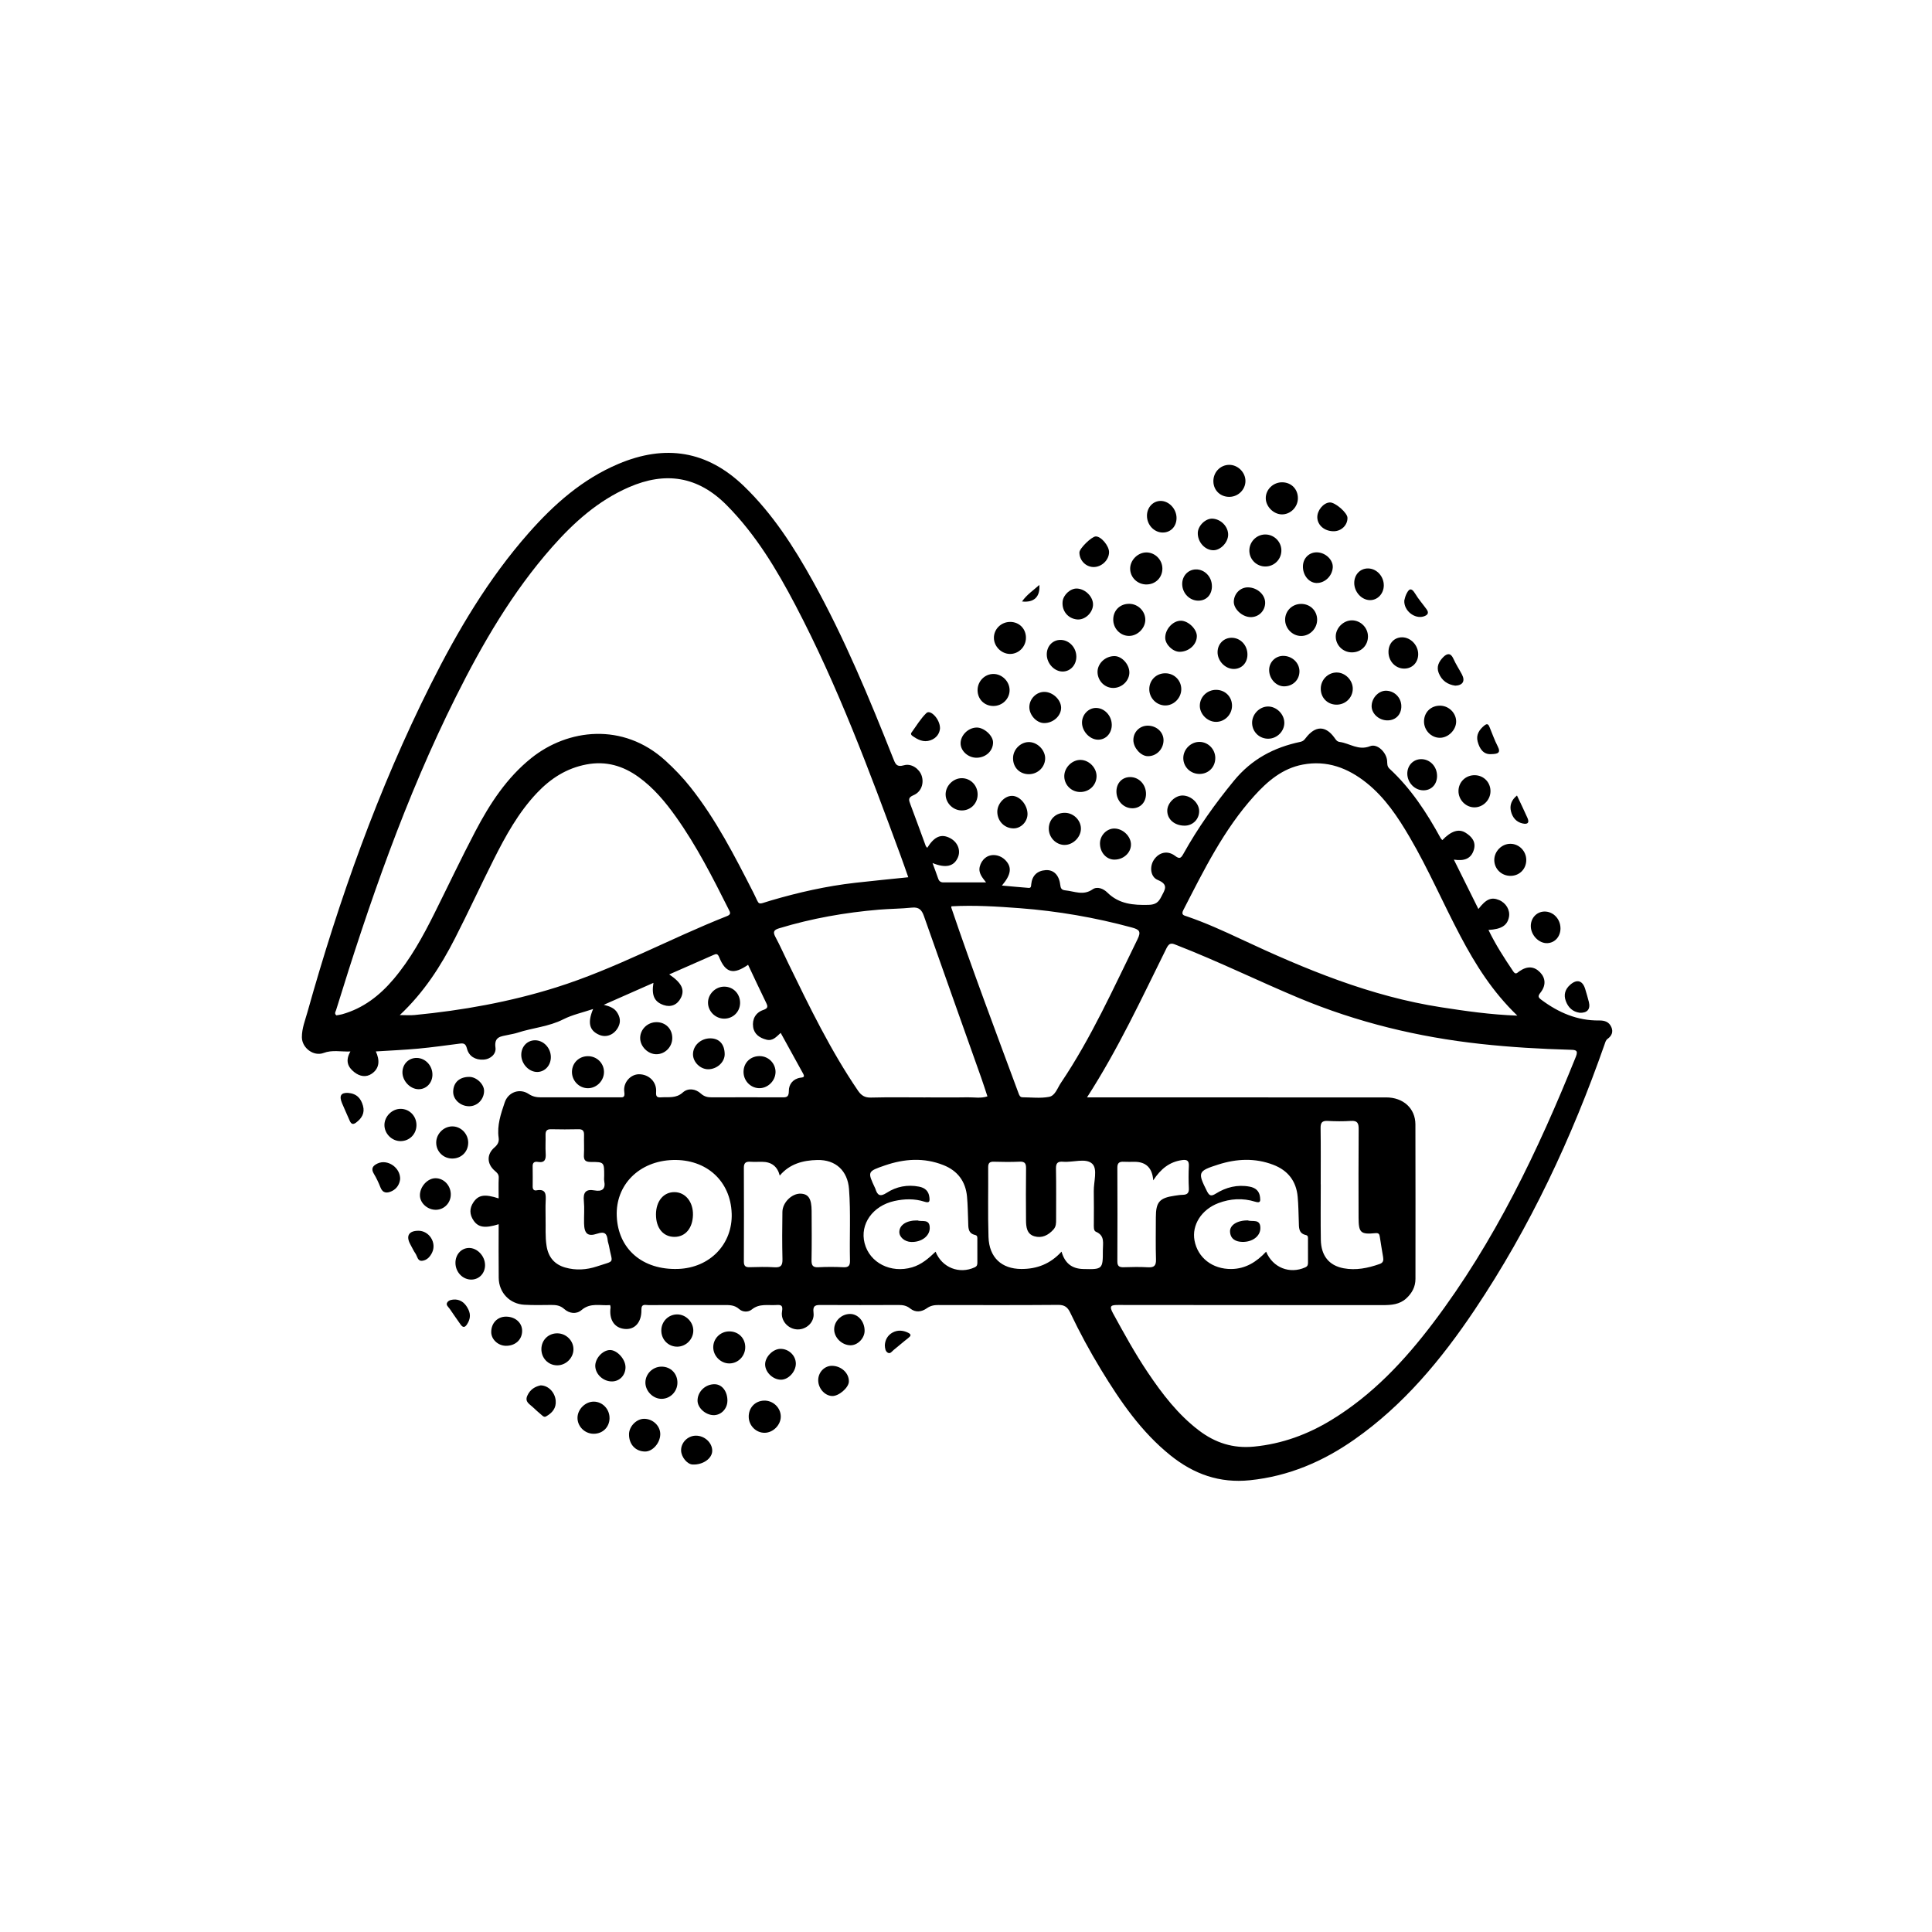<?xml version="1.0" encoding="UTF-8"?>
<svg id="Layer_1" data-name="Layer 1" xmlns="http://www.w3.org/2000/svg" viewBox="0 0 1080 1080">
  <path d="m518.33,473.94c4.04-6.48,7.95-8.01,12.88-5.37,4.24,2.27,6.02,6.93,4.17,10.94-2.21,4.82-6.7,5.94-14.09,2.94,1.2,3.28,2.22,5.96,3.15,8.68.5,1.46,1.4,2.15,2.95,2.14,7.79-.02,15.58,0,23.83,0-2.04-2.68-4.43-5.21-3.52-8.83.5-1.98,1.53-3.68,3.17-4.95,3.19-2.48,8.16-1.82,11.28,1.49,3.6,3.82,3.11,7.97-2.07,14.05,5.24.47,10.08.93,14.94,1.31,1.46.11,1.35-1.08,1.45-2.07.49-4.87,3.41-7.54,8.07-7.86,4.49-.31,7.51,2.84,8.13,8.16.23,1.99.73,2.94,2.87,3.15,5.09.5,10.01,3.07,15.22-.56,2.59-1.81,6.06-.41,8.26,1.78,6.53,6.46,14.48,7.1,23.05,6.88,3.82-.1,5.5-1.36,7.08-4.5,1.97-3.89,4.37-6.79-1.97-9.42-4.21-1.75-4.63-7.63-2.08-11.34,2.85-4.16,7.57-5.27,11.7-2.18,2.4,1.8,3.24,1.6,4.66-.96,8.1-14.57,17.69-28.03,28.3-40.96,9.97-12.15,22.41-18.66,37.22-21.77,1.52-.32,2.13-1.09,2.97-2.17,5.35-6.98,11.09-7.02,16.08-.04.82,1.14,1.34,2.07,2.88,2.28,5.62.75,10.43,4.97,17,2.36,4.04-1.61,9.14,3.51,9.5,8.14.13,1.64-.12,3.11,1.36,4.48,12.01,11.09,20.8,24.57,28.57,38.8.22.41.63.72.95,1.08,4.82-5.03,9.11-6.5,12.92-4.15,3.45,2.13,6,5.07,4.7,9.5-1.47,5-5.27,6.5-11.19,5.57,4.78,9.63,9.23,18.57,13.72,27.61,4.29-5.58,7.21-6.82,11.54-5.03,3.96,1.64,6.3,5.69,5.53,9.56-.93,4.65-4.19,6.77-11.44,7.16,3.97,8.25,8.83,15.73,13.83,23.16,1.38,2.05,2.13.87,3.43-.04,4.45-3.1,8.33-2.81,11.62.62,3.05,3.18,3.36,7.29.21,11.28-1.55,1.96-1.39,2.65.49,4.05,9.59,7.15,20.11,11.7,32.25,11.54,3.2-.04,5.62.81,6.88,3.76,1.13,2.65.18,4.86-2.11,6.51-1,.73-1.24,1.78-1.64,2.91-18.35,52.45-41.74,102.46-72.75,148.69-18.55,27.65-39.65,53.11-67.23,72.42-17.55,12.29-36.65,20.48-58.3,22.72-17.04,1.76-31.43-3.44-44.4-13.85-16.36-13.14-28.02-30.14-38.79-47.83-6.32-10.37-12.09-21.04-17.3-32.01-1.45-3.05-3.17-4.36-6.77-4.33-22.31.19-44.62.1-66.94.08-2.36,0-4.38.34-6.49,1.84-2.8,1.99-6.27,2.51-9.25.1-1.98-1.6-4.04-1.97-6.45-1.96-14.32.06-28.64.08-42.96,0-3.18-.02-5.2-.09-4.63,4.39.65,5.16-3.93,9.37-8.91,9.27-5.15-.1-9.57-4.77-8.7-10.04.52-3.16-.24-3.81-3.07-3.61-4.69.34-9.55-.99-13.82,2.5-2.02,1.65-5.14,1.51-7.04-.2-2.87-2.58-6.06-2.27-9.35-2.27-13.82,0-27.64-.03-41.46.02-1.75,0-3.93-.94-3.87,2.67.13,7.09-3.81,11.22-9.39,10.66-5.76-.57-8.77-5.2-7.85-12.04.04-.31-.11-.64-.24-1.3-5.37.49-10.93-1.55-15.98,2.78-2.86,2.46-6.82,1.98-9.68-.58-2.25-2.01-4.59-2.3-7.31-2.27-4.99.06-10,.16-14.98-.11-8.2-.44-14.23-6.78-14.33-15-.12-9.98-.03-19.96-.03-30.02-7.63,2.39-11.36,1.83-14.02-2.06-2.31-3.38-2.38-6.84-.06-10.24,2.82-4.13,6.31-4.66,14.07-2.13,0-3.9-.12-7.72.05-11.54.09-1.98-.97-2.82-2.29-3.97-4.35-3.78-4.53-9.11-.17-12.9,1.87-1.63,2.74-3.15,2.41-5.47-.99-6.97,1.24-13.4,3.41-19.82,1.91-5.67,8.28-8.07,13.39-4.67,2.28,1.52,4.44,1.88,6.96,1.88,14.49-.04,28.97-.02,43.46-.02,2.01,0,3.53.45,3.02-3-.78-5.29,3.54-9.88,8.2-9.89,5.53-.01,9.96,4.23,9.59,9.8-.17,2.54.33,3.29,2.77,3.11,4.17-.3,8.33.72,12.14-2.72,2.9-2.61,7.1-2.13,10.09.6,1.95,1.78,3.89,2.13,6.27,2.12,12.82-.05,25.64-.05,38.46,0,2.59,0,4.52.37,4.47-3.65-.04-3.49,2.21-6.63,6.32-7.3,1.38-.23,2.86-.13,1.68-2.26-4.18-7.53-8.32-15.09-12.57-22.82-2.45,2.2-4.4,4.67-7.91,3.8-3.87-.97-6.92-3.1-7.49-7.11-.62-4.36,1.4-8.05,5.63-9.49,2.89-.99,2.62-2.05,1.57-4.19-3.41-6.98-6.68-14.02-10.02-21.08-8.19,5.69-12.59,4.59-16.15-4.21-.87-2.14-1.67-1.97-3.2-1.29-8.15,3.59-16.3,7.17-24.74,10.88,7.01,4.72,8.82,8.6,6.49,13.16-1.98,3.87-5.56,5.35-9.6,3.97-5.14-1.76-6.86-5.3-5.71-12.41-9.09,4.01-17.93,7.92-27.75,12.26,3.48.89,5.95,1.9,7.48,4.32,1.63,2.58,2.08,5.16.66,8.01-2.17,4.34-6.62,6.23-10.71,4.46-5.47-2.37-6.65-6.71-3.4-14.43-5.89,1.98-11.61,3.2-16.66,5.76-8.13,4.13-17.14,4.73-25.58,7.49-1.73.57-3.56.82-5.34,1.23-3.82.87-7.88.8-7,7.14.47,3.38-2.59,6.45-6.75,6.67-4.49.23-8.05-1.8-9.17-6.1-.69-2.62-1.57-3.17-3.91-2.87-7.75,1-15.49,2.1-23.27,2.82-7.78.72-15.59,1.05-23.78,1.57,2.16,4.73,2.27,9.29-2.24,12.43-3.18,2.21-6.73,1.56-9.76-.81-3.67-2.87-5.19-6.42-2.21-11.59-5.42.2-10.17-1-15,.83-5.53,2.09-12.11-2.79-12.13-8.82-.02-4.91,1.83-9.44,3.12-14.05,17.67-62.96,39.44-124.39,68.8-182.95,15.18-30.26,32.33-59.29,54.84-84.82,14.21-16.12,30.07-30.15,50.18-38.65,26.14-11.05,49.59-7.46,70.25,12.51,15.99,15.46,27.83,33.89,38.51,53.15,17.6,31.75,31.46,65.21,44.81,98.88,1.18,2.96,1.77,5.17,6.08,3.93,4.17-1.2,8.58,2,9.86,5.81,1.42,4.23-.16,9.07-4.54,10.91-3.16,1.33-2.67,2.69-1.78,5.03,2.94,7.76,5.74,15.57,8.62,23.36.1.27.36.47.78.99Zm-10.6,16.45c-1.47-4.16-2.8-8.05-4.22-11.9-17.5-47.53-35.17-95-58.75-139.97-10.6-20.22-22.27-39.71-38.54-56.12-16.05-16.19-34.21-18.97-54.73-10.01-17.18,7.5-30.72,19.66-42.92,33.49-22.18,25.15-38.86,53.88-53.76,83.7-28.08,56.17-48.49,115.3-66.96,175.15-.24.79-1.09,1.79.17,2.86.98-.18,2.12-.3,3.22-.61,11.81-3.31,21.01-10.47,28.79-19.66,9.42-11.13,16.36-23.81,22.83-36.77,7.64-15.3,14.95-30.78,22.9-45.92,8.08-15.38,17.49-29.86,31.31-40.92,20.3-16.25,51.17-20.1,74.86,1.44,5.07,4.61,9.78,9.52,14.02,14.87,14.35,18.1,24.77,38.54,35.21,58.98,3.82,7.48,1.62,6.78,9.72,4.4,15.49-4.55,31.17-8.09,47.21-9.91,9.72-1.11,19.46-2.04,29.64-3.1Zm99.9,123.06h6.96c53.43,0,106.86-.01,160.3.01,9.53,0,16.3,6.12,16.33,15.06.09,28.8.04,57.59.03,86.39,0,4.45-1.96,8-5.16,10.93-3.73,3.4-8.31,3.73-13.07,3.73-49.27-.04-98.54,0-147.81-.08-4,0-5.42.3-3.04,4.65,6.15,11.23,12.3,22.45,19.45,33.08,8.11,12.05,16.89,23.53,28.59,32.42,9.09,6.9,19.05,10.16,30.72,9.03,15.76-1.52,30.06-6.79,43.41-14.94,22.82-13.93,40.77-33.06,56.73-54.14,34.4-45.44,58.71-96.33,79.86-148.91,1.47-3.66-.23-3.77-2.98-3.85-16.8-.46-33.55-1.44-50.28-3.27-35.06-3.84-68.96-12.05-101.52-25.65-22.83-9.54-45.04-20.49-68.11-29.47-2.39-.93-4.16-2.02-5.89,1.48-13.86,27.95-26.96,56.32-44.51,83.53Zm240.58-45.69c-14.06-13.54-23.42-28.59-31.77-44.36-9.72-18.35-17.92-37.48-28.43-55.42-6.58-11.24-13.76-22.07-24.08-30.33-10.44-8.35-22.12-12.8-35.68-10.24-11.39,2.15-19.71,9.3-27.16,17.54-17.04,18.86-28.11,41.46-39.61,63.79-1.46,2.83.54,3.02,2.11,3.56,10.39,3.57,20.37,8.11,30.29,12.76,35.89,16.81,72.33,31.93,111.85,38.03,13.6,2.1,27.21,4.09,42.48,4.66Zm-624.73-.32c3.46,0,5.89.2,8.29-.03,26.85-2.6,53.26-7.33,79.07-15.43,33.09-10.39,63.46-27.2,95.57-39.88,2.49-.98,1.71-2.17.95-3.69-8.95-17.83-17.97-35.63-29.6-51.93-5.92-8.3-12.43-16.08-20.77-22.1-8.73-6.3-18.22-9.1-29.13-7.05-11.14,2.1-20,7.82-27.61,15.83-10.44,10.99-17.64,24.13-24.37,37.52-7.31,14.55-14.13,29.34-21.54,43.84-7.94,15.55-17.32,30.18-30.85,42.91Zm293.83,46.01c7.82,0,15.64.1,23.46-.04,3.74-.07,7.53.7,11.21-.52-1.14-3.44-2.23-6.9-3.44-10.31-10.7-30.17-21.45-60.32-32.07-90.52-1.21-3.46-2.83-5.1-6.74-4.69-6.11.64-12.29.63-18.41,1.14-18.91,1.6-37.51,4.86-55.7,10.39-2.91.88-3.75,1.9-2.18,4.82,2.59,4.82,4.81,9.84,7.21,14.77,11.86,24.34,23.64,48.71,38.95,71.17,1.86,2.73,3.82,3.98,7.28,3.89,10.14-.26,20.3-.09,30.45-.09Zm14.56-106.82c-.06.35-.16.54-.11.68,11.82,34.85,24.81,69.28,37.59,103.78.42,1.14.83,2.29,2.24,2.3,4.99.04,10.11.68,14.91-.25,3.36-.66,4.61-4.93,6.52-7.76,17.05-25.29,29.44-53.06,42.84-80.3,2.14-4.36,1.07-5.45-3.09-6.58-20.57-5.59-41.47-9.2-62.69-10.81-12.71-.96-25.47-1.76-38.21-1.06Zm-95.98,150.55q-1.95-7.72-9.99-7.72c-2.16,0-4.33.11-6.49-.03-2.48-.16-3.61.65-3.59,3.34.08,17.48.07,34.95,0,52.43,0,2.35.78,3.25,3.17,3.18,4.66-.13,9.33-.26,13.98.04,3.59.23,4.51-1.09,4.43-4.52-.21-8.82-.17-17.64-.03-26.46.08-5.33,5.42-10.41,10.3-10.17,4.3.21,5.99,2.85,6.03,9.66.05,9.15.12,18.31-.05,27.46-.05,2.98.7,4.19,3.88,4.01,4.65-.25,9.33-.23,13.98,0,2.94.14,3.7-1.02,3.63-3.75-.31-13.31.47-26.63-.53-39.93-.76-10.2-7.4-16.49-17.69-16.27-8.01.17-15.46,2.12-21.02,8.7Zm157.53,42.53c1.87,6.55,5.86,9.52,12.11,9.68,10.76.27,11.02.14,10.97-10.49-.02-3.88,1.28-8.18-3.9-10.36-1.38-.58-1.14-2.96-1.14-4.64.01-5.98.09-11.97-.03-17.95-.1-5.29,2.26-12.41-.84-15.38-3.58-3.42-10.73-.67-16.31-1.15-3.05-.26-4.04.78-3.98,3.88.18,9.47.06,18.95.07,28.43,0,2,.03,3.9-1.48,5.58-2.91,3.25-6.48,4.99-10.65,3.78-4.29-1.24-4.66-5.24-4.69-8.98-.07-9.64-.1-19.29.02-28.93.03-2.68-.57-3.93-3.57-3.79-4.81.22-9.64.16-14.46.02-2.4-.07-3.16.82-3.14,3.17.1,12.97-.23,25.94.18,38.9.37,11.5,7.33,17.85,18.35,17.89,8.68.03,16.15-2.79,22.47-9.68Zm-70.43,0c3.62,8.97,13.28,12.68,21.83,8.76,1.42-.65,1.53-1.53,1.53-2.7,0-4.32.02-8.65-.01-12.97,0-.95.16-2.11-1.16-2.41-4.27-.96-3.85-4.34-3.97-7.49-.17-4.65-.22-9.31-.64-13.93-.77-8.54-5.24-14.52-13.23-17.68-10.88-4.3-21.82-3.54-32.64.18-9.87,3.39-9.83,3.49-5.55,12.63.07.15.16.3.2.45,1.09,3.56,2.57,4.68,6.29,2.26,5.43-3.53,11.64-4.73,18.13-3.46,3.24.63,5.37,2.42,5.76,5.91.25,2.25.17,3.44-2.82,2.48-5.47-1.75-11.11-1.61-16.75-.37-12.1,2.68-19.39,12.91-16.65,23.57,2.84,11.05,14.71,17,26.56,13.51,5.29-1.56,9.22-5.01,13.12-8.73Zm184.77-.02c3.76,9.01,13.21,12.64,21.84,8.8,1.41-.63,1.58-1.47,1.58-2.66,0-4.32.02-8.65-.01-12.97,0-.94.2-2.14-1.11-2.44-4.26-.95-3.92-4.29-4.02-7.46-.16-4.65-.21-9.31-.63-13.93-.79-8.76-5.42-14.75-13.64-17.9-10.23-3.92-20.55-3.4-30.76-.14-11.46,3.65-11.58,4.36-6.3,14.92,1.34,2.69,2.45,2.88,4.84,1.39,5.82-3.63,12.14-5.25,19.02-3.95,3.24.62,5.41,2.37,5.8,5.86.24,2.13.35,3.52-2.76,2.55-6.87-2.14-13.81-1.75-20.54.8-9.47,3.6-14.94,12.28-13.33,20.89,1.82,9.71,10.04,16.03,20.53,15.94,8.04-.07,14.17-4,19.5-9.69Zm-298.75-21.38c-.61-18.11-14.11-30.39-32.83-29.86-18.82.53-32.15,13.87-31.41,31.43.77,18.37,14.43,30.13,34.24,29.47,17.78-.59,30.58-13.84,30.01-31.04Zm-104.03,3.15c.15,4.44-.29,9.76.56,15.06.99,6.19,4.33,10.28,10.38,12.03,5.94,1.72,11.97,1.31,17.67-.58,10.83-3.6,8.63-1.22,6.81-11.62-.17-.98-.6-1.92-.69-2.89-.36-3.78-1.62-5.25-5.86-3.82-5.31,1.79-7.24,0-7.36-5.78-.09-4.15.3-8.34-.11-12.46-.47-4.76,1.02-6.84,5.93-5.95,4.18.76,6.34-.64,5.46-5.24-.18-.96-.03-1.99-.03-2.99,0-7.52,0-7.69-7.46-7.67-3.14,0-4.04-1.05-3.87-4.01.21-3.64-.03-7.31.07-10.97.06-2.23-.58-3.37-3.07-3.31-5.15.12-10.31.12-15.45,0-2.56-.06-3.05,1.23-2.99,3.39.09,3.32-.15,6.66.06,9.97.22,3.34-.3,5.59-4.44,4.89-1.7-.29-2.88.31-2.84,2.4.07,3.82.04,7.64.02,11.47,0,1.45.68,2.3,2.1,2.04,5.55-1.03,5.33,2.5,5.15,6.22-.15,2.98-.03,5.98-.03,9.84Zm433.31-19.4h.02c0,10.32-.13,20.64.04,30.96.14,8.89,4.53,14.43,12.77,15.96,6.85,1.27,13.52-.08,20.06-2.38,2.18-.76,2.26-2.13,1.99-3.87-.6-3.77-1.31-7.53-1.84-11.31-.22-1.62-.68-2.25-2.51-2.07-8.22.81-9.35-.26-9.37-8.68-.03-16.48-.08-32.96.05-49.44.03-3.3-.66-4.89-4.35-4.63-4.31.29-8.66.23-12.98.01-3.07-.16-3.99.93-3.95,3.98.16,10.49.06,20.97.06,31.46Zm-93.62-2.23q-.78-10.37-10.44-10.37c-2,0-4,.1-5.99-.02-2.43-.15-3.65.56-3.63,3.29.08,17.46.09,34.92,0,52.39-.02,2.77,1.16,3.34,3.59,3.27,4.49-.13,8.99-.24,13.47.03,3.42.2,4.65-.82,4.54-4.4-.25-7.81-.08-15.63-.08-23.45,0-8.64,1.99-10.93,10.59-12.17,1.48-.21,2.97-.46,4.46-.49,2.45-.05,3.53-.98,3.4-3.63-.21-4.15-.21-8.32,0-12.47.15-3.03-1.08-3.7-3.83-3.31-6.86.97-11.8,4.77-16.07,11.31Z"/>
  <path d="m253.01,647.63c-5.12.1-9.21-3.91-9.17-8.97.04-4.78,4.04-8.87,8.79-9,4.92-.14,9.12,4.08,9.1,9.13-.02,4.98-3.73,8.75-8.72,8.84Z"/>
  <path d="m660.34,385.34c-.04,4.99-4.37,9.22-9.26,9.01-4.78-.2-8.65-4.28-8.63-9.12.02-5.13,4.07-9.02,9.23-8.86,4.91.15,8.69,4.07,8.66,8.97Z"/>
  <path d="m555.24,394.65c-4.99-.04-8.72-3.77-8.77-8.75-.05-5.08,4.03-9.22,9-9.15,4.73.07,8.81,4.15,8.9,8.89.09,4.98-4.05,9.05-9.14,9.01Z"/>
  <path d="m311.51,745.34c5.03,0,9.2,4.23,9.05,9.15-.15,4.75-4.26,8.72-9.03,8.74-5.05.02-8.99-4.07-8.89-9.22.1-4.95,3.91-8.68,8.87-8.67Z"/>
  <path d="m564.77,347.65c4.98.05,8.7,3.78,8.74,8.78.04,5.08-4.06,9.22-9.03,9.13-4.73-.09-8.81-4.18-8.88-8.92-.07-4.97,4.08-9.04,9.17-8.98Z"/>
  <path d="m232.8,629.11c-.09,4.95-3.94,8.76-8.85,8.78-4.97.02-9.18-4.28-9.05-9.22.13-4.71,4.3-8.8,9-8.82,5.02-.02,9,4.11,8.9,9.26Z"/>
  <path d="m433.52,599.44c-.11,4.93-4.55,9.11-9.42,8.85-4.79-.25-8.53-4.33-8.46-9.21.07-5.16,4.06-8.89,9.32-8.7,4.84.18,8.67,4.23,8.57,9.06Z"/>
  <path d="m756.21,385.11c-.06,5.02-4.27,8.98-9.37,8.8-4.96-.17-8.58-4.01-8.52-9.03.06-4.88,3.96-8.87,8.75-8.95,4.86-.09,9.2,4.27,9.14,9.18Z"/>
  <path d="m387.56,743.99c-.11,4.79-4.16,8.78-8.95,8.81-5.07.03-9.02-4.03-8.93-9.21.09-4.91,3.97-8.8,8.83-8.83,4.91-.04,9.16,4.31,9.05,9.23Z"/>
  <path d="m853.19,480.68c.03,4.99-3.64,8.81-8.59,8.93-5.13.13-9.27-3.81-9.29-8.84-.02-4.95,4.28-9.2,9.19-9.08,4.78.11,8.66,4.13,8.69,8.99Z"/>
  <path d="m537.63,453.04c-4.78,0-8.88-3.97-9.02-8.74-.15-4.88,4.13-9.29,9.01-9.29,5.02,0,8.99,4.14,8.88,9.29-.1,4.95-3.95,8.74-8.87,8.75Z"/>
  <path d="m833.19,442.44c-.1,4.8-4.13,8.83-8.88,8.88-4.93.05-9.1-4.24-9.01-9.25.09-5.09,4.23-8.94,9.39-8.72,4.91.21,8.6,4.15,8.5,9.1Z"/>
  <path d="m687.36,277.75c-5.04.09-8.88-3.48-9.07-8.44-.2-5.11,3.7-9.35,8.69-9.46,4.92-.11,9.26,4.16,9.23,9.07-.02,4.76-4.01,8.73-8.85,8.82Z"/>
  <path d="m679.35,423.76c0,4.99-3.68,8.78-8.64,8.88-5.12.1-9.25-3.87-9.24-8.89,0-4.95,4.33-9.17,9.25-9.02,4.78.14,8.63,4.16,8.64,9.03Z"/>
  <path d="m328.65,608.32c-4.96,0-9.03-4.24-8.92-9.28.11-4.91,3.97-8.63,8.93-8.63,4.91,0,8.85,3.8,8.97,8.64.12,4.97-4.04,9.27-8.98,9.27Z"/>
  <path d="m367,571.39c5.09.03,8.79,3.73,8.81,8.83.02,4.91-3.9,9-8.72,9.1-4.86.1-9.35-4.4-9.23-9.25.12-4.8,4.23-8.7,9.15-8.67Z"/>
  <path d="m407.55,744.26c5.03-.07,8.86,3.53,9.04,8.48.18,5.08-3.76,9.34-8.74,9.43-4.92.09-9.19-4.17-9.14-9.13.04-4.83,3.96-8.71,8.84-8.78Z"/>
  <path d="m727.46,337.59c4.96.04,8.77,3.8,8.83,8.73.07,5.02-4.1,9.26-9.03,9.2-4.94-.06-9.04-4.41-8.87-9.39.17-4.86,4.11-8.58,9.06-8.54Z"/>
  <path d="m679.66,403.53c-4.88-.07-9.18-4.57-8.95-9.37.22-4.82,4.25-8.57,9.16-8.53,5.18.04,9.03,4.07,8.83,9.23-.19,4.84-4.25,8.74-9.04,8.67Z"/>
  <path d="m378.68,773.05c-.07,4.88-3.99,8.85-8.78,8.91-4.83.06-9.2-4.36-9.12-9.22.08-4.79,4.1-8.73,8.94-8.78,5.18-.05,9.04,3.87,8.96,9.09Z"/>
  <path d="m340.74,792.87c-.12,5-3.87,8.64-8.91,8.62-5.04-.02-9.19-4.26-9-9.19.18-4.66,4.45-8.79,9.07-8.78,4.94.01,8.95,4.26,8.83,9.36Z"/>
  <path d="m716.61,287.55c-4.64-.03-8.96-4.3-9.04-8.96-.09-4.96,4.21-9.1,9.34-8.98,5.06.12,8.69,3.92,8.62,9.02-.07,4.87-4.14,8.94-8.92,8.92Z"/>
  <path d="m594.91,472.33c-4.8-.16-8.68-4.3-8.63-9.21.06-5.25,4.09-9,9.4-8.74,4.82.24,8.82,4.57,8.55,9.27-.27,4.69-4.71,8.82-9.32,8.67Z"/>
  <path d="m404.93,551.54c5.07.04,8.93,4.14,8.78,9.31-.15,4.91-4.05,8.64-8.99,8.58-4.81-.06-8.85-4.03-8.94-8.79-.09-4.91,4.16-9.15,9.15-9.1Z"/>
  <path d="m427.48,800.94c-4.81.06-8.85-3.95-8.94-8.87-.09-5.1,3.53-8.96,8.55-9.12,5.06-.17,9.41,4.01,9.37,8.99-.04,4.68-4.29,8.94-8.98,9Z"/>
  <path d="m707.17,298.78c4.81-.09,8.91,3.75,9.12,8.54.22,5.05-3.73,9.26-8.77,9.35-4.88.09-8.91-3.68-9.12-8.51-.22-5.02,3.77-9.29,8.77-9.39Z"/>
  <path d="m641.07,326.72c-5.13.1-9.31-3.88-9.3-8.88,0-4.65,4.13-8.87,8.81-9.02,4.96-.16,9.2,4,9.2,9.02,0,4.96-3.73,8.77-8.7,8.87Z"/>
  <path d="m640.24,346.53c-.07,4.69-4.35,8.93-9.04,8.95-4.99.03-9.05-4.27-8.89-9.42.15-5.06,3.97-8.63,9.09-8.52,4.87.1,8.9,4.21,8.83,8.99Z"/>
  <path d="m575.79,414.85c4.7.4,8.73,4.94,8.45,9.52-.31,5.02-4.75,8.79-9.89,8.38-4.99-.39-8.37-4.41-8.02-9.56.33-4.79,4.8-8.74,9.45-8.34Z"/>
  <path d="m814,403.52c-.12,4.66-4.47,8.92-9.1,8.91-4.97,0-9.05-4.37-8.86-9.48.19-5.04,4.06-8.61,9.17-8.47,4.87.13,8.91,4.29,8.79,9.04Z"/>
  <path d="m604.18,424.8c4.72.15,8.86,4.47,8.8,9.17-.07,5.09-4.29,8.98-9.51,8.76-4.93-.21-8.75-4.34-8.52-9.22.22-4.75,4.58-8.86,9.23-8.71Z"/>
  <path d="m755.54,364.68c-4.89-.09-8.82-4.01-8.85-8.83-.03-4.86,4.38-9.19,9.25-9.07,4.77.11,8.75,4.19,8.76,8.98.02,5.15-3.95,9.02-9.17,8.92Z"/>
  <path d="m717.95,403.87c.1,4.78-3.92,8.93-8.78,9.07-4.97.14-9.01-3.6-9.23-8.53-.22-4.98,4.01-9.46,8.94-9.47,4.68,0,8.97,4.22,9.06,8.93Z"/>
  <path d="m631.32,375.78c.08,4.62-3.99,8.68-8.82,8.79-4.76.11-8.76-3.75-8.97-8.64-.2-4.94,4.32-9.26,9.59-9.16,4.03.07,8.13,4.57,8.2,9.01Z"/>
  <path d="m351.62,801.73c.07-4.46,4.26-8.67,8.56-8.61,4.95.07,9.05,4.12,8.91,8.8-.15,4.83-4.29,9.49-8.44,9.49-5.36,0-9.11-4.02-9.02-9.68Z"/>
  <path d="m395.85,597.72c-4.32,0-8.36-3.9-8.46-8.18-.12-5,4.33-9.16,9.76-9.1,4.96.05,7.89,3.31,7.95,8.84.05,4.46-4.31,8.44-9.25,8.45Z"/>
  <path d="m583.56,404.2c-4.18-.09-8.2-4.52-8.15-8.99.05-4.64,4.02-8.55,8.56-8.44,4.63.11,9.13,4.41,9.2,8.78.08,4.64-4.5,8.76-9.61,8.65Z"/>
  <path d="m557.5,453.92c-.07-4.55,3.96-9,8.18-9.03,4.32-.03,8.58,4.86,8.71,9.98.1,4.31-3.52,8.16-7.7,8.2-5.07.05-9.1-3.97-9.19-9.15Z"/>
  <path d="m662.19,461.55c-5.66-.02-9.73-3.57-9.68-8.42.04-4.32,4.47-8.58,8.76-8.43,4.73.16,9.08,4.37,9.07,8.76-.01,4.55-3.6,8.1-8.14,8.09Z"/>
  <path d="m243.83,676.28c-4.7.14-9-3.63-9.09-7.96-.11-4.92,4.27-9.74,8.79-9.69,4.57.05,8.3,3.93,8.46,8.78.15,4.78-3.47,8.73-8.15,8.87Z"/>
  <path d="m669.04,355.59c.02,4.69-4.38,8.72-9.56,8.77-3.82.03-8.06-4.03-8.11-7.78-.08-4.88,4.34-9.67,8.83-9.59,4.11.08,8.83,4.67,8.85,8.61Z"/>
  <path d="m546.04,423.58c-4.72.09-9-3.67-9.06-7.96-.07-4.55,4.19-8.81,8.92-8.92,4.1-.09,9.15,4.41,9.22,8.22.08,4.74-3.92,8.56-9.08,8.66Z"/>
  <path d="m622.88,480.54c-4.46-.07-7.96-4.01-7.99-9-.03-4.49,3.75-8.43,8.06-8.39,4.88.04,9.38,4.48,9.27,9.14-.11,4.59-4.34,8.32-9.35,8.24Z"/>
  <path d="m475.18,734.51c4.51-.02,8.2,4.28,8.14,9.48-.05,4.15-3.9,8.07-7.89,8.03-4.72-.04-9.02-4.15-9.12-8.73-.1-4.72,3.99-8.76,8.87-8.78Z"/>
  <path d="m621.49,405.06c.07,4.83-3.31,8.51-7.75,8.43-4.61-.08-8.92-4.74-8.89-9.6.03-4.38,3.52-8.08,7.68-8.15,4.75-.08,8.88,4.22,8.95,9.32Z"/>
  <path d="m602.14,346.28c-5.13-.46-8.65-4.77-8.14-9.98.38-3.84,4.46-7.51,8.12-7.3,4.93.28,9.33,5.04,8.86,9.56-.46,4.4-4.69,8.09-8.85,7.72Z"/>
  <path d="m349.66,764.05c.11,4.55-3.13,8.1-7.47,8.18-4.82.09-9.2-3.82-9.43-8.4-.21-4.33,4.01-9.06,8.17-9.15,3.91-.09,8.61,4.96,8.72,9.37Z"/>
  <path d="m726.4,375.29c.01,4.74-3.67,8.35-8.55,8.38-4.53.03-8.46-4.31-8.39-9.26.06-4.35,3.6-7.82,7.94-7.77,4.99.05,9,3.9,9.01,8.65Z"/>
  <path d="m686.54,299.02c-.09,4.25-4.22,8.55-8.22,8.57-4.73.02-8.89-4.59-8.75-9.72.1-3.99,4.32-8.1,8.14-7.94,4.8.2,8.93,4.46,8.83,9.1Z"/>
  <path d="m872.32,518.79c.07,4.67-3.07,8.27-7.37,8.44-4.63.19-9.1-4.35-9.22-9.36-.11-4.55,3.16-8.17,7.49-8.31,4.91-.15,9.02,4.02,9.09,9.23Z"/>
  <path d="m677.47,327.54c.07,4.78-2.92,8.12-7.38,8.23-4.95.13-9.11-4-9.23-9.15-.1-4.55,3.17-8.17,7.51-8.31,4.91-.17,9.02,4,9.09,9.23Z"/>
  <path d="m233.01,591.39c4.9.09,8.87,4.46,8.72,9.6-.13,4.56-3.6,8.02-7.91,7.89-4.73-.14-9.03-4.87-8.85-9.72.17-4.53,3.6-7.85,8.04-7.77Z"/>
  <path d="m406.62,783.21c-.1,4.48-3.71,8.05-7.94,7.87-4.45-.2-8.72-4.15-8.75-8.08-.04-5.13,4.53-9.42,9.79-9.2,4.07.17,7.02,4.19,6.91,9.42Z"/>
  <path d="m632.93,451.83c-4.92-.02-8.9-4.3-8.84-9.49.06-4.67,3.26-7.97,7.73-7.95,4.94.02,8.86,4.24,8.8,9.48-.05,4.71-3.22,7.98-7.7,7.97Z"/>
  <path d="m773.55,327.3c-.05,4.57-3.45,8.19-7.68,8.18-4.71-.02-8.87-4.57-8.84-9.66.03-4.63,3.31-8.07,7.68-8.06,4.83.01,8.9,4.41,8.84,9.55Z"/>
  <path d="m650.09,297.69c-4.89.04-8.94-4.23-8.93-9.41.01-4.6,3.34-8.22,7.59-8.26,4.71-.05,8.94,4.47,8.94,9.55,0,4.66-3.19,8.07-7.59,8.11Z"/>
  <path d="m601.68,367.06c.02,4.61-3.25,8.24-7.51,8.33-4.68.1-8.98-4.41-9.02-9.48-.04-4.63,3.17-8.12,7.53-8.2,4.87-.08,8.98,4.18,9,9.35Z"/>
  <path d="m697.33,366.02c-.07,4.67-3.32,7.98-7.75,7.93-4.8-.06-9.07-4.62-8.95-9.55.11-4.53,3.51-7.91,7.93-7.88,4.94.03,8.85,4.28,8.77,9.5Z"/>
  <path d="m776.17,364.29c.06-4.7,3.27-8.06,7.68-8.03,4.81.04,9,4.53,8.93,9.56-.07,4.6-3.36,7.94-7.82,7.93-4.96-.01-8.86-4.21-8.79-9.46Z"/>
  <path d="m271.15,707.08c.06,4.59-3.19,8.13-7.54,8.22-4.89.1-8.98-4.12-9.01-9.32-.03-4.65,3.18-8.25,7.46-8.36,4.65-.12,9.02,4.43,9.08,9.46Z"/>
  <path d="m436.65,771.26c-4.47.04-8.8-4.02-8.94-8.38-.13-4.21,4.23-8.77,8.48-8.86,4.68-.09,8.68,3.71,8.69,8.26,0,4.47-4.09,8.94-8.23,8.98Z"/>
  <path d="m298.95,581.52c4.84-.07,8.96,4.24,8.98,9.4.01,4.61-3.26,8.23-7.52,8.32-4.67.09-8.98-4.45-9.02-9.5-.03-4.6,3.24-8.14,7.56-8.21Z"/>
  <path d="m803.33,433.7c0,4.73-3.09,8.06-7.54,8.1-4.88.05-9.08-4.26-9.1-9.33-.01-4.56,3.3-8.04,7.69-8.1,4.96-.06,8.93,4.09,8.94,9.33Z"/>
  <path d="m650.42,413.98c-.12,4.98-4.14,8.91-8.96,8.73-3.8-.14-7.84-4.69-7.9-8.91-.06-4.61,3.59-8.24,8.21-8.15,4.93.1,8.76,3.78,8.65,8.33Z"/>
  <path d="m728.35,316.32c.19-4.5,3.67-7.76,8.08-7.55,4.75.22,8.91,4.36,8.59,8.54-.37,4.86-4.62,8.8-9.26,8.58-4.25-.21-7.62-4.56-7.41-9.56Z"/>
  <path d="m465.17,780.38c-4.35-.18-8.06-4.63-7.77-9.34.26-4.26,3.7-7.6,7.76-7.54,5.22.08,9.55,4.19,9.36,8.89-.14,3.4-5.69,8.14-9.35,7.99Z"/>
  <path d="m270.61,609.83c-.05,4.77-3.81,8.61-8.42,8.57-4.86-.04-8.94-3.8-8.86-8.15.1-5.17,3.56-8.31,9.1-8.26,3.96.04,8.21,4.11,8.17,7.83Z"/>
  <path d="m707.24,337.07c-.11,4.59-3.8,8.08-8.36,7.9-4.65-.19-9.33-4.64-9.18-8.75.16-4.43,3.67-7.92,7.92-7.88,5.2.04,9.72,4.15,9.61,8.73Z"/>
  <path d="m282.76,752.31c-4.37-.06-8.14-3.59-8.16-7.64-.02-5.02,3.45-8.66,8.27-8.66,5.15,0,9.01,3.4,9.01,7.94,0,4.94-3.82,8.44-9.11,8.36Z"/>
  <path d="m398.14,810.97c0,4.31-5.15,7.95-10.93,7.71-3.03-.12-6.35-4.11-6.47-7.78-.14-4.38,3.59-8.23,8.09-8.35,4.9-.13,9.31,3.86,9.31,8.42Z"/>
  <path d="m766.76,394.3c.29-4.58,4.22-8.41,8.38-8.18,4.92.27,8.56,4.46,8.19,9.43-.34,4.53-3.8,7.46-8.42,7.12-4.66-.35-8.42-4.2-8.15-8.37Z"/>
  <path d="m619.97,308.72c-.07,4.48-4.31,8.42-8.88,8.25-4.27-.15-7.73-3.83-7.69-8.17.02-2.22,6.75-8.83,9.1-8.93,2.97-.13,7.53,5.27,7.47,8.86Z"/>
  <path d="m745.69,296.97c-5.12.1-9.15-3.23-9.31-7.66-.14-3.96,3.4-8.25,6.97-8.44,2.99-.16,9.8,5.73,9.89,8.54.12,4.05-3.3,7.48-7.55,7.56Z"/>
  <path d="m302.25,774.43c4.38.07,7.98,3.98,8.39,8.52.38,4.22-1.93,6.87-5.34,8.81-1.13.64-1.88-.2-2.62-.84-1.64-1.41-3.29-2.81-4.84-4.32-1.79-1.74-4.63-2.91-3.05-6.44,1.62-3.6,4.49-5.12,7.46-5.74Z"/>
  <path d="m223.67,659.2c-.33,2.67-1.73,5.27-4.62,6.64-2.61,1.24-5.05,1.33-6.39-2.11-1.01-2.6-2.21-5.17-3.65-7.55-1.8-2.97-.57-4.55,2.05-5.79,5.51-2.6,12.83,2.24,12.62,8.81Z"/>
  <path d="m883.12,566.15c-4.04-.55-6.53-2.98-7.86-6.66-1.26-3.49-.3-6.54,2.43-8.95,3.85-3.41,7.03-2.46,8.48,2.44.7,2.37,1.43,4.73,2.02,7.13.98,4.03-.87,6.2-5.05,6.04Z"/>
  <path d="m525.48,407.08c-.2,2.8-1.83,5.51-5.35,6.75-3.88,1.37-7.12-.36-10.17-2.52-.49-.34-.98-1.04-.49-1.72,2.74-3.74,5.13-7.85,8.42-11.02,2.18-2.1,7.57,3.36,7.58,8.51Z"/>
  <path d="m233.74,687.99c6.18-.08,10.51,6.73,7.77,12.29-1.14,2.32-2.93,4.25-5.55,4.51-2.55.25-2.67-2.54-3.72-4.06-1.12-1.62-1.93-3.45-2.89-5.18-2.52-4.6-.85-7.49,4.38-7.55Z"/>
  <path d="m813.5,383.29c-4.31-.6-7.55-2.82-9.24-7.05-1.44-3.6.15-6.51,2.54-8.92,2.04-2.06,4.13-2.57,5.67.93,1.33,3,3.17,5.77,4.72,8.68,1.98,3.73.58,6.19-3.69,6.36Z"/>
  <path d="m194.42,610.92c5.08.37,7.35,3.16,8.48,7.18,1.16,4.13-.68,7.05-3.86,9.44-1.97,1.49-2.9.54-3.68-1.33-1.35-3.21-2.87-6.35-4.19-9.58-1.7-4.14-.51-5.82,3.25-5.71Z"/>
  <path d="m833.5,421.57c-4.26.25-6.41-2.98-7.48-7.04-.99-3.74.85-6.59,3.72-8.95,1.95-1.61,2.46-.25,3.07,1.22,1.45,3.49,2.7,7.08,4.43,10.43,1.93,3.75-.07,4.25-3.73,4.34Z"/>
  <path d="m785.01,335.71c.2-.7.43-2.02.96-3.19,1.31-2.86,2.67-4.76,5.13-.65,1.85,3.09,4.28,5.82,6.39,8.76,1.54,2.14.43,3.29-1.67,3.96-4.96,1.56-11.12-3.15-10.81-8.88Z"/>
  <path d="m254.71,726.45c3.23.23,5.5,2.26,7.09,5.51,1.49,3.05,1,5.71-.76,8.39-1.31,2.01-2.43,1.73-3.66-.07-1.95-2.87-4.04-5.65-5.94-8.56-.75-1.14-2.52-2.25-1.29-3.84.91-1.18,2.53-1.47,4.55-1.44Z"/>
  <path d="m494.63,751.91c.18-2.9,1.55-5.5,4.35-7.02,2.77-1.49,5.71-1.3,8.57.07,2.15,1.03,1.61,1.9.06,3.09-2.75,2.12-5.34,4.43-8.05,6.59-.97.77-1.86,2.38-3.31,1.52-1.32-.78-1.57-2.43-1.63-4.26Z"/>
  <path d="m848,444.69c2.02,4.31,4.04,8.4,5.87,12.57,1.18,2.69.09,3.68-2.72,3.06-3.67-.81-5.67-3.45-6.5-6.73-.85-3.35.24-6.41,3.35-8.9Z"/>
  <path d="m581.01,326.97c.51,6.65-3,10.02-9.69,9.26,2.66-3.84,6.33-6.21,9.69-9.26Z"/>
  <path d="m512.97,682.24c2.31.92,6.87-1.21,6.76,4.37-.09,4.42-4.64,7.81-10.31,7.66-3.81-.1-6.89-2.82-6.68-5.89.26-3.8,4.25-6.29,10.24-6.14Z"/>
  <path d="m697.55,682.22c2.46.92,7.24-1.22,6.99,4.63-.18,4.25-4.44,7.49-10.05,7.38-3.64-.07-6.61-1.56-6.89-5.61-.26-3.77,4.05-6.49,9.95-6.4Z"/>
  <path d="m366.69,678.93c.02-7.53,4.27-12.62,10.45-12.52,6.06.09,10.42,5.56,10.23,12.81-.2,7.36-4.23,12.16-10.26,12.2-6.33.04-10.43-4.87-10.41-12.49Z"/>
</svg>